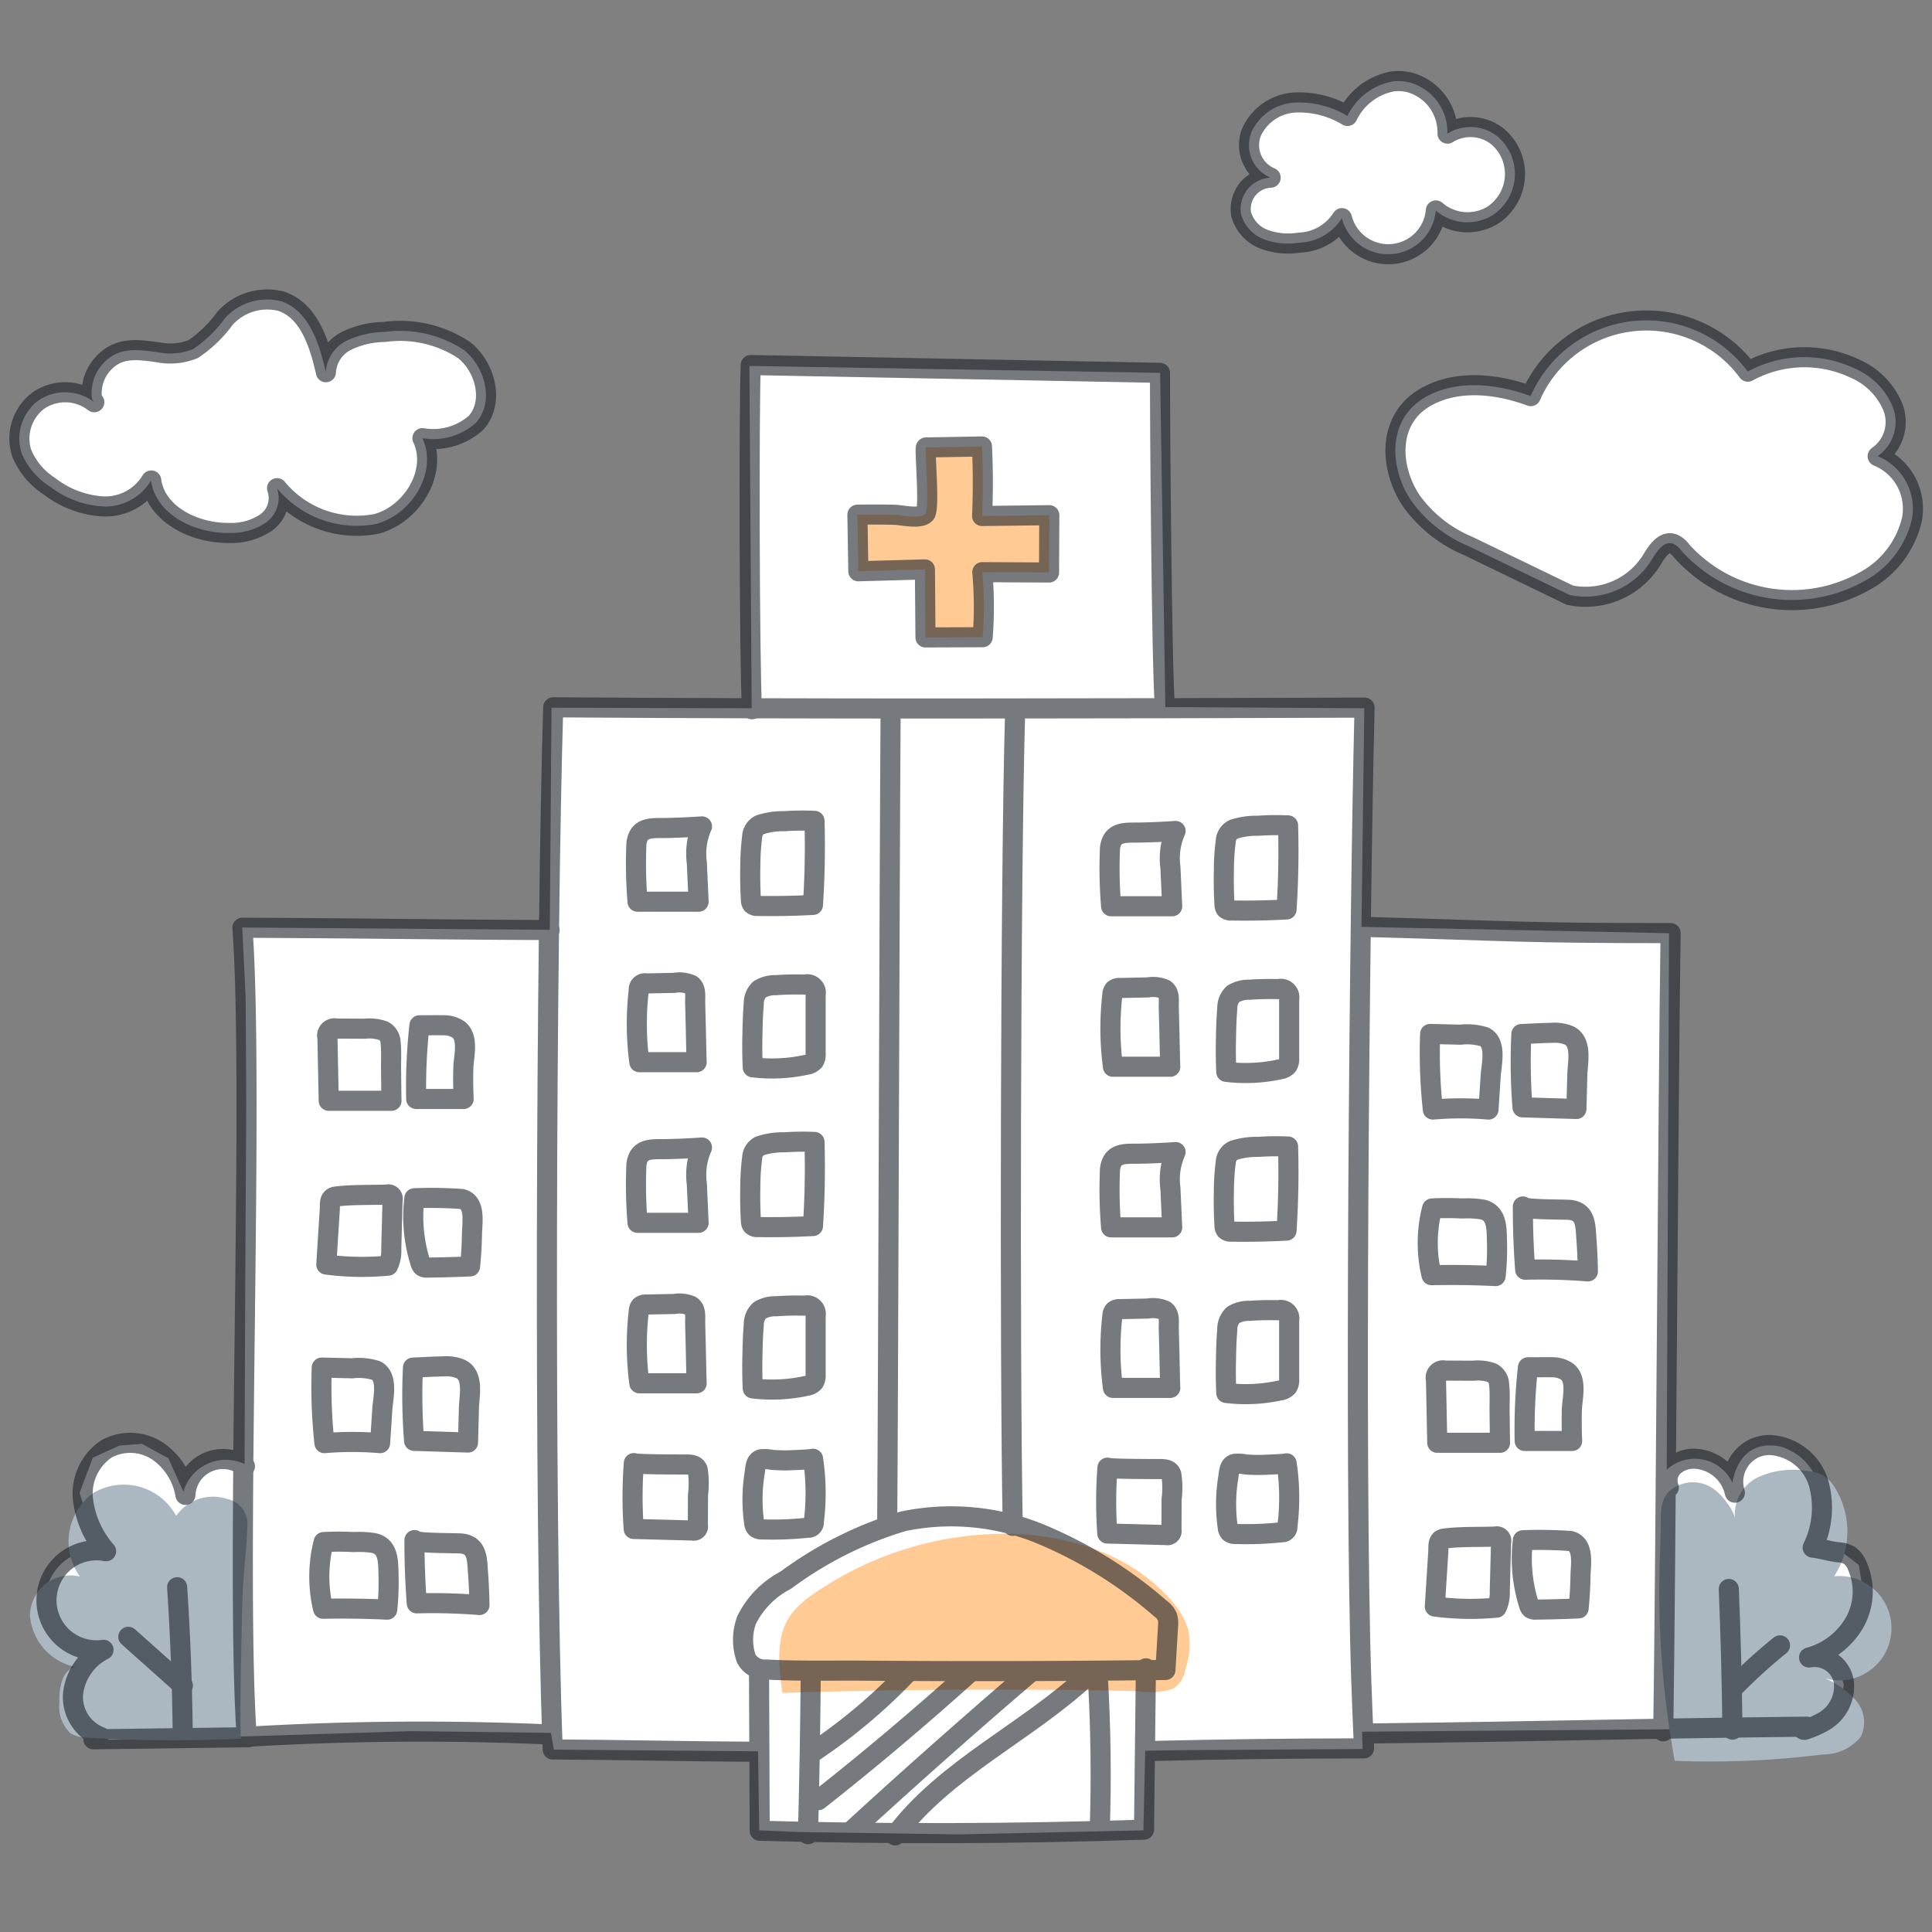 <svg xmlns="http://www.w3.org/2000/svg" width="125" height="125" viewBox="0 0 125 125">
  <rect x="0" y="0" width="125" height="125" fill="#808080" stroke="none"/>
  <g id="Illust" transform="translate(3.492 -0.001)">
    <rect id="area" width="125" height="125" transform="translate(-3.492 0.001)" fill="none"/>
    <g id="White" transform="translate(-2.242 5.246)">
      <path id="パス_1170" data-name="パス 1170" d="M143.736,18.2a8.164,8.164,0,0,1,14.045-1.583,7.634,7.634,0,0,1,6.92-.2,4.666,4.666,0,0,1,2.468,2.5,2.688,2.688,0,0,1-.987,3.171,3.67,3.67,0,0,1,2.206,4.132,6.119,6.119,0,0,1-3.028,3.933,9.609,9.609,0,0,1-11.867-1.939,1.336,1.336,0,0,0-.556-.464c-.6-.2-1.061.526-1.387,1.071a5.032,5.032,0,0,1-5.289,2.254L139.695,27.9a8.632,8.632,0,0,1-3.7-2.94c-1.435-2.17-1.547-5.307.978-6.717,2.053-1.141,4.65-.82,6.765-.038" transform="translate(-45.951 2.178)" fill="#fff"/>
      <path id="パス_1171" data-name="パス 1171" d="M120.051-3.923A3.344,3.344,0,0,1,122.538-.6a2.821,2.821,0,0,1,3.2.152A3.168,3.168,0,0,1,126.848,2.6a3.206,3.206,0,0,1-1.334,2.045,3.127,3.127,0,0,1-3.729-.271,3.091,3.091,0,0,1-6.076.5,3.4,3.4,0,0,1-2.755,1.582,4.557,4.557,0,0,1-2.265-.21,2.434,2.434,0,0,1-1.5-1.627,2.026,2.026,0,0,1,1.652-2.34,2.127,2.127,0,0,1,.254-.027,2.288,2.288,0,0,1-1.24-2.942,3.291,3.291,0,0,1,2.8-1.92,6.058,6.058,0,0,1,3.411.87,4.073,4.073,0,0,1,2.916-2.232,3.049,3.049,0,0,1,1.072.052" transform="translate(-30.14 4)" fill="#fff"/>
      <path id="パス_1172" data-name="パス 1172" d="M16.943,11.426c1.8.6,2.47,2.741,2.889,4.589a2.408,2.408,0,0,1,1.325-2.025,5.774,5.774,0,0,1,2.453-.578,7.505,7.505,0,0,1,5.142,1.159c1.417,1.107,1.994,3.412.774,4.733a4.149,4.149,0,0,1-3.449.978c1.017,2.17-.67,4.934-2.984,5.549a6.689,6.689,0,0,1-6.424-2.311,1.939,1.939,0,0,1-.705,2.215,3.974,3.974,0,0,1-2.369.678c-2.228.045-4.777-1.184-5.071-3.39A3.462,3.462,0,0,1,5.4,24.7,6.223,6.223,0,0,1,1.962,23.4,4.678,4.678,0,0,1,.151,21.257a3.071,3.071,0,0,1,1.1-3.424,3.071,3.071,0,0,1,3.594.124c-.3-.241-.136-1.13-.046-1.428a2.836,2.836,0,0,1,.83-1.281c.976-.874,2.106-.678,3.3-.53a4,4,0,0,0,2.317-.2,8.29,8.29,0,0,0,2.046-1.979,3.662,3.662,0,0,1,3.651-1.113" transform="translate(0 2.822)" fill="#fff"/>
      <path id="パス_1173" data-name="パス 1173" d="M75.983,116.232l11.719-.075-.037-1.12,28.667-.224,1.232-.41,1.045-1.12.224-1.269-.336-1.195-1.9-.6.97-.224.783-.522,1.381-1.941.336-1.642-.262-1.642-.932-.709-2.091-.448c2.015-5.487-2.015-6.495-2.015-6.495-2.837-.6-3.135,2.352-3.135,2.352a2.678,2.678,0,0,0-4.256-.858l.149-34.714-19.9-.41.186-14.147-12.876-.075L74.6,27.121l-26.576-.448.15,22.148-12.952-.037-.112,14.371-19.9-.149.224,4.553.037,6.831L15.4,87.529l-.037,10.19a2.852,2.852,0,0,0-3.957,1.792l-.971-2.164-1.716-.933-1.456.112-1.717.784-.858,2.277.6,1.941,1.157,1.792a3.364,3.364,0,0,0-3.993,3.21c0,3.285,3.546,3.285,3.546,3.285-3.7,2.65-.522,5.226-.522,5.226l1.157.522,8.846-.224L26.153,115l9.033.113.186,1.082,13.213.112.075,5.113,2.651.112,10.264.15,11.944-.262.113-5.151Z" transform="translate(-0.789 -8.242)" fill="#fff"/>
    </g>
    <g id="Color" transform="translate(-1.548 28.887)">
      <path id="パス_1167" data-name="パス 1167" d="M72.473,128.4c-.254-1.725-.465-3.646.545-5.067a5.961,5.961,0,0,1,1.508-1.369A21.81,21.81,0,0,1,86.4,118.105c4.189-.09,8.624,1.212,11.316,4.423a4.672,4.672,0,0,1,.987,1.708,5,5,0,0,1-.156,2.618,1.879,1.879,0,0,1-.784,1.265,4.744,4.744,0,0,1-2.294.163q-1.583-.033-3.169-.054-3.169-.044-6.339-.043t-6.368.049q-3.169.047-6.337.138Z" transform="translate(-23.791 -47.752)" fill="#ffa74e" opacity="0.6"/>
      <path id="パス_1168" data-name="パス 1168" d="M13.109,115.618A3.861,3.861,0,0,0,7.8,114.106a3.861,3.861,0,0,0-.918,5.439,2.624,2.624,0,0,0-3.233,2.523,3.687,3.687,0,0,0,2.96,3.33c-.9.172-1.083,1.367-1.057,2.284a2.386,2.386,0,0,0,.717,2.005,2.32,2.32,0,0,0,1.171.285,89.869,89.869,0,0,0,9.871.055c-.135.006.066-8.871.11-9.676.074-1.339.253-2.68.292-4.02a1.652,1.652,0,0,0-1.337-1.813A2.9,2.9,0,0,0,13.109,115.618Z" transform="translate(-3.653 -46.428)" fill="#abb7c1"/>
      <path id="パス_1169" data-name="パス 1169" d="M157.746,115.345a2.672,2.672,0,0,1,1.527-2.632,5.457,5.457,0,0,1,3.179-.384,2.679,2.679,0,0,1,.976.268,2.346,2.346,0,0,1,.8.829,5.367,5.367,0,0,1-.058,5.71,3.375,3.375,0,1,1-.593,6.605,5.574,5.574,0,0,1,2.016,1.452,2.143,2.143,0,0,1,.288,2.34,3.164,3.164,0,0,1-2.459,1.134,58.83,58.83,0,0,1-9.574.408,61.865,61.865,0,0,1-1-10.848c-.006-1.587.094-3.17.1-4.756,0-.963.138-1.783,1.111-2.2a2.286,2.286,0,0,1,2.317.221,3.544,3.544,0,0,1,.814.842A2.943,2.943,0,0,1,157.746,115.345Z" transform="translate(-47.441 -46.037)" fill="#abb7c1"/>
      <path id="パス_3441" data-name="パス 3441" d="M4.818.443,8.437.379q.108,2.249.01,4.5l4.348-.054-.018,3.709L8.461,8.511a25.311,25.311,0,0,1,.023,4.209l-3.7.014q-.019-2.2-.037-4.4L.44,8.454Q.409,6.625.379,4.794,1.587,4.767,2.8,4.8c.472.014,1.619.3,1.969-.071C5.077,4.4,4.707.445,4.818.443Z" transform="translate(53.151 -0.379)" fill="#ffa74e" opacity="0.6"/>
    </g>
    <g id="Line" transform="translate(-2.24 5.245)" opacity="0.6">
      <path id="パス_1103" data-name="パス 1103" d="M96.276,126.437q.084-1.418.168-2.836a1.447,1.447,0,0,0-.057-.631,1.411,1.411,0,0,0-.444-.513,28.405,28.405,0,0,0-7.7-4.794,15.2,15.2,0,0,0-8.934-.843,24.536,24.536,0,0,0-7.592,3.806,5.824,5.824,0,0,0-2.544,2.589,3.7,3.7,0,0,0-.02,2.483,1.344,1.344,0,0,0,1.306.711c2.055.116,4.137.057,6.2.073q3.144.025,6.289.03t6.26-.012q3.144-.016,6.289-.053Z" transform="translate(-22.124 -23.636)" fill="none" stroke="#1a2229" stroke-linecap="round" stroke-linejoin="round" stroke-width="1.3"/>
      <path id="パス_1104" data-name="パス 1104" d="M70.413,130.653q.021,5.139.043,10.278,12.431.344,24.867-.072l.121-10.437" transform="translate(-22.556 -27.726)" fill="none" stroke="#1a2229" stroke-linecap="round" stroke-linejoin="round" stroke-width="1.3"/>
      <path id="パス_1105" data-name="パス 1105" d="M75.075,130.751q-.042,5.251-.179,10.5" transform="translate(-23.871 -27.823)" fill="none" stroke="#1a2229" stroke-linecap="round" stroke-linejoin="round" stroke-width="1.3"/>
      <path id="パス_1106" data-name="パス 1106" d="M101.428,131.081q.3,5.011.129,10.034" transform="translate(-31.658 -27.92)" fill="none" stroke="#1a2229" stroke-linecap="round" stroke-linejoin="round" stroke-width="1.3"/>
      <path id="パス_1107" data-name="パス 1107" d="M90.13,109.943q6.86-.166,13.723-.168-.1-2.183-.176-4.368c-.454-13.682-.123-49.284.211-62.969-17.385.06-35.109.1-52.494-.02-.45,15.126-.616,52.306-.032,67.426,4.356.022,8.744.129,13.1.15" transform="translate(-16.854 -1.899)" fill="none" stroke="#1a2229" stroke-linecap="round" stroke-linejoin="round" stroke-width="1.3"/>
      <path id="パス_1108" data-name="パス 1108" d="M82.371,42.612c-.074,10.305-.148,42.515-.222,52.82" transform="translate(-26 -1.956)" fill="none" stroke="#1a2229" stroke-linecap="round" stroke-linejoin="round" stroke-width="1.3"/>
      <path id="パス_1109" data-name="パス 1109" d="M93.754,42.617c-.311,10.3-.363,42.514-.159,52.818" transform="translate(-29.323 -1.957)" fill="none" stroke="#1a2229" stroke-linecap="round" stroke-linejoin="round" stroke-width="1.3"/>
      <path id="パス_1110" data-name="パス 1110" d="M69.706,41.805c-.17-2.837-.2-19.432-.081-22.271L96.1,20.04c0,2.6.105,18.952.317,21.544" transform="translate(-22.304 -1.161)" fill="none" stroke="#1a2229" stroke-linecap="round" stroke-linejoin="round" stroke-width="1.3"/>
      <path id="パス_1111" data-name="パス 1111" d="M42.863,114.794a189.388,189.388,0,0,0-19.481.156c-.754-10.547.5-41.8-.278-52.347,10.046.05,9.825.1,19.872.15" transform="translate(-8.671 -7.823)" fill="none" stroke="#1a2229" stroke-linecap="round" stroke-linejoin="round" stroke-width="1.3"/>
      <path id="パス_1112" data-name="パス 1112" d="M125.858,62.527c9.9.267,9.9.4,19.806.4-.158,10.37-.317,41.274-.475,51.644" transform="translate(-38.828 -7.8)" fill="none" stroke="#1a2229" stroke-linecap="round" stroke-linejoin="round" stroke-width="1.3"/>
      <path id="パス_1113" data-name="パス 1113" d="M126.207,136.206c12.755-.147,15.6-.295,28.36-.442" transform="translate(-38.93 -29.294)" fill="none" stroke="#1a2229" stroke-linecap="round" stroke-linejoin="round" stroke-width="1.3"/>
      <path id="パス_1114" data-name="パス 1114" d="M19.489,136.733l-10.033.134" transform="translate(-4.665 -29.578)" fill="none" stroke="#1a2229" stroke-linecap="round" stroke-linejoin="round" stroke-width="1.3"/>
      <path id="パス_1115" data-name="パス 1115" d="M17.487,132.557q-.047-4.785-.362-9.562" transform="translate(-6.916 -25.547)" fill="none" stroke="#1a2229" stroke-linecap="round" stroke-linejoin="round" stroke-width="1.3"/>
      <path id="パス_1116" data-name="パス 1116" d="M12.653,127.535l2.844,2.536.685.61" transform="translate(-5.603 -26.879)" fill="none" stroke="#1a2229" stroke-linecap="round" stroke-linejoin="round" stroke-width="1.3"/>
      <path id="パス_1117" data-name="パス 1117" d="M18,111.286a2.424,2.424,0,0,0-3.851,1.852,4.287,4.287,0,0,0-1.807-2.837,3.214,3.214,0,0,0-3.284-.146,3.483,3.483,0,0,0-1.543,3.232,6.19,6.19,0,0,0,1.5,3.4,3.235,3.235,0,1,0-.165,6.378,3.651,3.651,0,0,0-1.97,2.825,2.753,2.753,0,0,0,1.782,2.81" transform="translate(-3.404 -21.666)" fill="none" stroke="#1a2229" stroke-linecap="round" stroke-linejoin="round" stroke-width="1.3"/>
      <path id="パス_1118" data-name="パス 1118" d="M153.689,112.72a1.275,1.275,0,0,1,.362-1.424,1.967,1.967,0,0,1,1.47-.427,2.8,2.8,0,0,1,2.442,2.186,2.4,2.4,0,0,1,1.345-2.913,2.568,2.568,0,0,1,.9-.173,3.492,3.492,0,0,1,3.172,2.461A5.894,5.894,0,0,1,163,116.61c.637.073,1,.225,1.642.3a1.728,1.728,0,0,1,.714.189,1.4,1.4,0,0,1,.487.6,4.1,4.1,0,0,1-.11,3.715,4.869,4.869,0,0,1-2.969,2.305,1.921,1.921,0,0,1,2.243,1.53,2.623,2.623,0,0,1-1.256,2.586,6.356,6.356,0,0,1-1.224.546c-.054.02-.128.032-.154-.018s.1-.061.064-.018" transform="translate(-46.97 -21.723)" fill="none" stroke="#1a2229" stroke-linecap="round" stroke-linejoin="round" stroke-width="1.3"/>
      <path id="パス_1119" data-name="パス 1119" d="M159.454,132.254q-.049-4.551-.236-9.1" transform="translate(-48.618 -25.593)" fill="none" stroke="#1a2229" stroke-linecap="round" stroke-linejoin="round" stroke-width="1.3"/>
      <path id="パス_1120" data-name="パス 1120" d="M159.842,130.921a34.358,34.358,0,0,1,2.874-2.6" transform="translate(-48.802 -27.109)" fill="none" stroke="#1a2229" stroke-linecap="round" stroke-linejoin="round" stroke-width="1.3"/>
      <path id="パス_1121" data-name="パス 1121" d="M75.5,135.873a35.743,35.743,0,0,0,6.065-5.132" transform="translate(-24.049 -27.82)" fill="none" stroke="#1a2229" stroke-linecap="round" stroke-linejoin="round" stroke-width="1.3"/>
      <path id="パス_1122" data-name="パス 1122" d="M75.853,139.1q4.975-3.924,9.687-8.165" transform="translate(-24.152 -27.877)" fill="none" stroke="#1a2229" stroke-linecap="round" stroke-linejoin="round" stroke-width="1.3"/>
      <path id="パス_1123" data-name="パス 1123" d="M95.391,131.013c-3.967,3.724-9.255,6.035-12.514,10.392" transform="translate(-26.213 -27.9)" fill="none" stroke="#1a2229" stroke-linecap="round" stroke-linejoin="round" stroke-width="1.3"/>
      <path id="パス_1124" data-name="パス 1124" d="M90.429,130.808q-5.872,5.025-11.568,10.252" transform="translate(-25.034 -27.839)" fill="none" stroke="#1a2229" stroke-linecap="round" stroke-linejoin="round" stroke-width="1.3"/>
      <path id="パス_1128" data-name="パス 1128" d="M30.786,91.564a17.766,17.766,0,0,0,3.994.071,2.2,2.2,0,0,0,.208-1.065l.084-3.16a.293.293,0,0,0-.363-.374c-1.086.042-2.222-.009-3.3.127-.47.059-.372.48-.4.875l-.106,1.648Z" transform="translate(-10.925 -14.992)" fill="none" stroke="#1a2229" stroke-linecap="round" stroke-linejoin="round" stroke-width="1.3"/>
      <path id="パス_1129" data-name="パス 1129" d="M42.423,91.775q-1.386.064-2.774.077a.476.476,0,0,1-.3-.065.462.462,0,0,1-.136-.239,9.852,9.852,0,0,1-.393-4.182,27.479,27.479,0,0,1,3.083.051c.907.243.654,1.566.643,2.271S42.493,91.081,42.423,91.775Z" transform="translate(-13.262 -15.084)" fill="none" stroke="#1a2229" stroke-linecap="round" stroke-linejoin="round" stroke-width="1.3"/>
      <path id="パス_1130" data-name="パス 1130" d="M34.535,123.221q-2.072-.1-4.147-.059a8.979,8.979,0,0,1,.037-4.315,18.1,18.1,0,0,1,1.953,0,6.057,6.057,0,0,1,1.3.066c.971.215.917,1.237.944,2.05A16.507,16.507,0,0,1,34.535,123.221Z" transform="translate(-10.736 -24.32)" fill="none" stroke="#1a2229" stroke-linecap="round" stroke-linejoin="round" stroke-width="1.3"/>
      <path id="パス_1131" data-name="パス 1131" d="M43.064,122.88a38.09,38.09,0,0,0-4.056-.108q-.156-2.042-.15-4.092c0,.228,2.76.178,3.1.228.968.14.947.995,1.005,1.8Q43.045,121.794,43.064,122.88Z" transform="translate(-13.294 -24.28)" fill="none" stroke="#1a2229" stroke-linecap="round" stroke-linejoin="round" stroke-width="1.3"/>
      <path id="パス_1132" data-name="パス 1132" d="M42.264,107.7l-3.487-.108a37.257,37.257,0,0,1-.073-4.741c.653-.027,1.306-.066,1.959-.078a2.413,2.413,0,0,1,1.142.177c.852.436.54,1.752.519,2.513Z" transform="translate(-13.236 -19.612)" fill="none" stroke="#1a2229" stroke-linecap="round" stroke-linejoin="round" stroke-width="1.3"/>
      <path id="パス_1133" data-name="パス 1133" d="M34.133,107.769a21.183,21.183,0,0,0-3.6,0,33.849,33.849,0,0,1-.174-4.89l1.963.048a3.8,3.8,0,0,1,1.549.142c.807.407.451,1.806.406,2.493Q34.206,106.664,34.133,107.769Z" transform="translate(-10.793 -19.642)" fill="none" stroke="#1a2229" stroke-linecap="round" stroke-linejoin="round" stroke-width="1.3"/>
      <path id="パス_1134" data-name="パス 1134" d="M42.081,76.3l-3.069,0a36.283,36.283,0,0,1,.211-4.766s1.47-.011,1.619,0a1.639,1.639,0,0,1,.927.29c.657.531.312,1.751.294,2.462Q42.035,75.294,42.081,76.3Z" transform="translate(-13.336 -10.442)" fill="none" stroke="#1a2229" stroke-linecap="round" stroke-linejoin="round" stroke-width="1.3"/>
      <path id="パス_1135" data-name="パス 1135" d="M35.033,76.509h-4.06q-.042-2.036-.083-4.072a.476.476,0,0,1,.579-.6l1.828.009a2.751,2.751,0,0,1,1.227.141.883.883,0,0,1,.451.747c.064.569.023,1.169.03,1.743C35.008,74.645,35.028,76.509,35.033,76.509Z" transform="translate(-10.956 -10.533)" fill="none" stroke="#1a2229" stroke-linecap="round" stroke-linejoin="round" stroke-width="1.3"/>
      <path id="パス_1136" data-name="パス 1136" d="M132.3,122.884a17.765,17.765,0,0,0,3.994.071,2.2,2.2,0,0,0,.208-1.065q.042-1.58.084-3.16a.293.293,0,0,0-.363-.374c-1.086.042-2.222-.009-3.3.127-.47.059-.372.48-.4.875L132.42,121Z" transform="translate(-40.719 -24.185)" fill="none" stroke="#1a2229" stroke-linecap="round" stroke-linejoin="round" stroke-width="1.3"/>
      <path id="パス_1137" data-name="パス 1137" d="M143.937,123.095q-1.386.064-2.774.077a.476.476,0,0,1-.3-.065.462.462,0,0,1-.136-.24,9.851,9.851,0,0,1-.393-4.182,27.477,27.477,0,0,1,3.083.051c.907.243.654,1.566.643,2.271S144.007,122.4,143.937,123.095Z" transform="translate(-43.054 -24.276)" fill="none" stroke="#1a2229" stroke-linecap="round" stroke-linejoin="round" stroke-width="1.3"/>
      <path id="パス_1138" data-name="パス 1138" d="M136.04,92.671q-2.072-.1-4.147-.058a8.979,8.979,0,0,1,.037-4.315,18.1,18.1,0,0,1,1.953,0,6.1,6.1,0,0,1,1.3.066c.971.216.917,1.238.944,2.05A16.5,16.5,0,0,1,136.04,92.671Z" transform="translate(-40.526 -15.354)" fill="none" stroke="#1a2229" stroke-linecap="round" stroke-linejoin="round" stroke-width="1.3"/>
      <path id="パス_1139" data-name="パス 1139" d="M144.568,92.329a38.092,38.092,0,0,0-4.056-.108q-.156-2.042-.15-4.092c0,.227,2.76.178,3.1.227.968.14.947.995,1.005,1.8Q144.549,91.243,144.568,92.329Z" transform="translate(-43.084 -15.314)" fill="none" stroke="#1a2229" stroke-linecap="round" stroke-linejoin="round" stroke-width="1.3"/>
      <path id="パス_1140" data-name="パス 1140" d="M143.768,77.153l-3.487-.107a37.251,37.251,0,0,1-.073-4.741c.653-.027,1.306-.066,1.959-.078a2.4,2.4,0,0,1,1.142.177c.852.436.54,1.752.519,2.513Z" transform="translate(-43.027 -10.646)" fill="none" stroke="#1a2229" stroke-linecap="round" stroke-linejoin="round" stroke-width="1.3"/>
      <path id="パス_1141" data-name="パス 1141" d="M135.637,77.218a21.184,21.184,0,0,0-3.6,0,33.854,33.854,0,0,1-.174-4.891l1.963.048a3.8,3.8,0,0,1,1.549.142c.807.407.451,1.806.406,2.493Z" transform="translate(-40.584 -10.675)" fill="none" stroke="#1a2229" stroke-linecap="round" stroke-linejoin="round" stroke-width="1.3"/>
      <path id="パス_1142" data-name="パス 1142" d="M143.595,107.62l-3.069,0a36.3,36.3,0,0,1,.211-4.767s1.47-.011,1.619,0a1.639,1.639,0,0,1,.927.29c.657.531.312,1.751.294,2.462Q143.549,106.614,143.595,107.62Z" transform="translate(-43.13 -19.634)" fill="none" stroke="#1a2229" stroke-linecap="round" stroke-linejoin="round" stroke-width="1.3"/>
      <path id="パス_1143" data-name="パス 1143" d="M136.547,107.829h-4.06q-.042-2.036-.083-4.072a.476.476,0,0,1,.579-.6l1.828.009a2.751,2.751,0,0,1,1.227.141.883.883,0,0,1,.451.746c.064.57.023,1.17.03,1.744C136.522,105.965,136.542,107.829,136.547,107.829Z" transform="translate(-40.748 -19.725)" fill="none" stroke="#1a2229" stroke-linecap="round" stroke-linejoin="round" stroke-width="1.3"/>
      <path id="パス_1144" data-name="パス 1144" d="M65.493,82.729a4.362,4.362,0,0,0-.333,2.355q.057,1.258.114,2.517H61.324a29.858,29.858,0,0,1-.074-3.75c.133-1.142,1.023-1,1.961-1.019Q64.352,82.81,65.493,82.729Z" transform="translate(-21.327 -13.729)" fill="none" stroke="#1a2229" stroke-linecap="round" stroke-linejoin="round" stroke-width="1.3"/>
      <path id="パス_1145" data-name="パス 1145" d="M71.728,87.324a.469.469,0,0,0,.078.279.476.476,0,0,0,.37.116q1.783.03,3.565-.067.177-2.714.1-5.438a16.811,16.811,0,0,0-1.951.023,4.742,4.742,0,0,0-1.592.235.909.909,0,0,0-.49.776,14.74,14.74,0,0,0-.12,1.893Q71.662,86.232,71.728,87.324Z" transform="translate(-24.395 -13.573)" fill="none" stroke="#1a2229" stroke-linecap="round" stroke-linejoin="round" stroke-width="1.3"/>
      <path id="パス_1146" data-name="パス 1146" d="M65.171,102.181l-3.708,0a18.913,18.913,0,0,1-.037-4.665.53.53,0,0,1,.115-.324.54.54,0,0,1,.379-.107l1.8-.037a1.949,1.949,0,0,1,1.092.124c.349.24.253.795.262,1.157l.047,1.826C65.122,100.321,65.162,102.181,65.171,102.181Z" transform="translate(-21.349 -17.926)" fill="none" stroke="#1a2229" stroke-linecap="round" stroke-linejoin="round" stroke-width="1.3"/>
      <path id="パス_1147" data-name="パス 1147" d="M71.9,102.562a10.381,10.381,0,0,0,3.468-.163.787.787,0,0,0,.5-.253.815.815,0,0,0,.1-.478q0-1.907,0-3.813a.55.55,0,0,0-.684-.646c-.627-.017-1.256-.006-1.883.039a1.927,1.927,0,0,0-1.057.272,1.239,1.239,0,0,0-.377.929c-.057.639-.075,1.284-.086,1.926Q71.85,101.468,71.9,102.562Z" transform="translate(-24.449 -17.977)" fill="none" stroke="#1a2229" stroke-linecap="round" stroke-linejoin="round" stroke-width="1.3"/>
      <path id="パス_1148" data-name="パス 1148" d="M75.808,111.235a14.921,14.921,0,0,1,.049,4.084.341.341,0,0,1-.373.374,21.474,21.474,0,0,1-2.984.111.55.55,0,0,1-.376-.109.532.532,0,0,1-.124-.3,10.69,10.69,0,0,1,.042-3.308c.04-.3.049-.725.4-.82a2.37,2.37,0,0,1,.719.039c.272.019.545.03.818.033C74.13,111.344,75.813,111.275,75.808,111.235Z" transform="translate(-24.456 -22.096)" fill="none" stroke="#1a2229" stroke-linecap="round" stroke-linejoin="round" stroke-width="1.3"/>
      <path id="パス_1149" data-name="パス 1149" d="M65.134,115.655a.271.271,0,0,1-.336.336l-3.814-.1a29.058,29.058,0,0,1,.009-4.26c-.007.089,3.11.09,3.389.09.3,0,.641.018.746.355a6.089,6.089,0,0,1,.014,1.628Q65.139,114.68,65.134,115.655Z" transform="translate(-21.235 -22.212)" fill="none" stroke="#1a2229" stroke-linecap="round" stroke-linejoin="round" stroke-width="1.3"/>
      <path id="パス_1150" data-name="パス 1150" d="M106.785,83.147a4.362,4.362,0,0,0-.333,2.355q.057,1.258.114,2.517h-3.951a29.858,29.858,0,0,1-.074-3.75c.133-1.142,1.023-1,1.961-1.019Q105.644,83.228,106.785,83.147Z" transform="translate(-31.978 -13.852)" fill="none" stroke="#1a2229" stroke-linecap="round" stroke-linejoin="round" stroke-width="1.3"/>
      <path id="パス_1151" data-name="パス 1151" d="M113.02,87.742a.469.469,0,0,0,.078.279.476.476,0,0,0,.37.116q1.783.03,3.565-.067.177-2.714.1-5.438a16.81,16.81,0,0,0-1.951.023,4.742,4.742,0,0,0-1.592.235.909.909,0,0,0-.49.776,14.739,14.739,0,0,0-.12,1.893Q112.954,86.65,113.02,87.742Z" transform="translate(-35.047 -13.695)" fill="none" stroke="#1a2229" stroke-linecap="round" stroke-linejoin="round" stroke-width="1.3"/>
      <path id="パス_1152" data-name="パス 1152" d="M106.463,102.6l-3.708,0a18.914,18.914,0,0,1-.037-4.665.53.53,0,0,1,.115-.324.54.54,0,0,1,.379-.107l1.8-.037a1.949,1.949,0,0,1,1.092.124c.349.24.253.795.262,1.157l.047,1.826C106.414,100.738,106.455,102.6,106.463,102.6Z" transform="translate(-31.999 -18.048)" fill="none" stroke="#1a2229" stroke-linecap="round" stroke-linejoin="round" stroke-width="1.3"/>
      <path id="パス_1153" data-name="パス 1153" d="M113.188,102.98a10.381,10.381,0,0,0,3.468-.163.787.787,0,0,0,.5-.253.815.815,0,0,0,.1-.478q0-1.907,0-3.813a.55.55,0,0,0-.684-.646c-.627-.017-1.257-.006-1.883.039a1.931,1.931,0,0,0-1.058.272,1.241,1.241,0,0,0-.376.929c-.057.639-.075,1.284-.086,1.926Q113.142,101.886,113.188,102.98Z" transform="translate(-35.1 -18.099)" fill="none" stroke="#1a2229" stroke-linecap="round" stroke-linejoin="round" stroke-width="1.3"/>
      <path id="パス_1154" data-name="パス 1154" d="M65.493,53.323a4.362,4.362,0,0,0-.333,2.355q.057,1.258.114,2.517H61.324a29.858,29.858,0,0,1-.074-3.75c.133-1.142,1.023-1,1.961-1.019Q64.352,53.4,65.493,53.323Z" transform="translate(-21.327 -5.099)" fill="none" stroke="#1a2229" stroke-linecap="round" stroke-linejoin="round" stroke-width="1.3"/>
      <path id="パス_1155" data-name="パス 1155" d="M71.728,57.917a.469.469,0,0,0,.078.279.476.476,0,0,0,.37.116q1.783.03,3.565-.067.177-2.714.1-5.438a16.8,16.8,0,0,0-1.951.023,4.741,4.741,0,0,0-1.592.235.909.909,0,0,0-.49.776,14.74,14.74,0,0,0-.12,1.893Q71.662,56.825,71.728,57.917Z" transform="translate(-24.395 -4.942)" fill="none" stroke="#1a2229" stroke-linecap="round" stroke-linejoin="round" stroke-width="1.3"/>
      <path id="パス_1156" data-name="パス 1156" d="M65.171,72.774l-3.708,0a18.907,18.907,0,0,1-.037-4.664.4.4,0,0,1,.494-.431l1.8-.037a1.936,1.936,0,0,1,1.092.124c.349.24.253.795.262,1.156l.047,1.827C65.122,70.915,65.162,72.774,65.171,72.774Z" transform="translate(-21.349 -9.295)" fill="none" stroke="#1a2229" stroke-linecap="round" stroke-linejoin="round" stroke-width="1.3"/>
      <path id="パス_1157" data-name="パス 1157" d="M71.9,73.156a10.381,10.381,0,0,0,3.468-.163.787.787,0,0,0,.5-.253.815.815,0,0,0,.1-.478q0-1.907,0-3.813a.55.55,0,0,0-.684-.646c-.627-.017-1.256-.006-1.883.039a1.927,1.927,0,0,0-1.057.272,1.239,1.239,0,0,0-.377.929c-.057.639-.075,1.284-.086,1.926Q71.85,72.062,71.9,73.156Z" transform="translate(-24.449 -9.346)" fill="none" stroke="#1a2229" stroke-linecap="round" stroke-linejoin="round" stroke-width="1.3"/>
      <path id="パス_1158" data-name="パス 1158" d="M106.785,53.741a4.362,4.362,0,0,0-.333,2.355q.057,1.258.114,2.517h-3.951a29.858,29.858,0,0,1-.074-3.75c.133-1.142,1.023-1,1.961-1.019Q105.644,53.822,106.785,53.741Z" transform="translate(-31.978 -5.222)" fill="none" stroke="#1a2229" stroke-linecap="round" stroke-linejoin="round" stroke-width="1.3"/>
      <path id="パス_1159" data-name="パス 1159" d="M113.02,58.335a.469.469,0,0,0,.078.279.476.476,0,0,0,.37.116q1.783.03,3.565-.067.177-2.714.1-5.438a16.806,16.806,0,0,0-1.951.023,4.742,4.742,0,0,0-1.592.235.909.909,0,0,0-.49.776,14.739,14.739,0,0,0-.12,1.893Q112.954,57.243,113.02,58.335Z" transform="translate(-35.047 -5.065)" fill="none" stroke="#1a2229" stroke-linecap="round" stroke-linejoin="round" stroke-width="1.3"/>
      <path id="パス_1160" data-name="パス 1160" d="M106.463,73.192l-3.708,0a18.914,18.914,0,0,1-.037-4.665.53.53,0,0,1,.115-.324.54.54,0,0,1,.379-.107l1.8-.037a1.948,1.948,0,0,1,1.092.124c.349.239.253.795.262,1.157l.047,1.826C106.414,71.332,106.455,73.192,106.463,73.192Z" transform="translate(-31.999 -9.418)" fill="none" stroke="#1a2229" stroke-linecap="round" stroke-linejoin="round" stroke-width="1.3"/>
      <path id="パス_1161" data-name="パス 1161" d="M113.188,73.573a10.363,10.363,0,0,0,3.468-.163.787.787,0,0,0,.5-.253.816.816,0,0,0,.1-.478q0-1.905,0-3.812a.55.55,0,0,0-.684-.646c-.627-.017-1.257-.006-1.883.039a1.919,1.919,0,0,0-1.058.272,1.24,1.24,0,0,0-.376.929c-.057.639-.075,1.284-.086,1.926Q113.142,72.48,113.188,73.573Z" transform="translate(-35.1 -9.469)" fill="none" stroke="#1a2229" stroke-linecap="round" stroke-linejoin="round" stroke-width="1.3"/>
      <path id="パス_1162" data-name="パス 1162" d="M117.1,111.653a14.921,14.921,0,0,1,.049,4.084.341.341,0,0,1-.373.374,21.476,21.476,0,0,1-2.984.111.55.55,0,0,1-.376-.109.531.531,0,0,1-.124-.3,10.69,10.69,0,0,1,.042-3.308c.04-.3.049-.725.4-.82a2.371,2.371,0,0,1,.719.039c.272.019.545.03.818.032C115.422,111.762,117.105,111.693,117.1,111.653Z" transform="translate(-35.107 -22.218)" fill="none" stroke="#1a2229" stroke-linecap="round" stroke-linejoin="round" stroke-width="1.3"/>
      <path id="パス_1163" data-name="パス 1163" d="M106.426,116.072a.271.271,0,0,1-.336.336l-3.814-.1a29.057,29.057,0,0,1,.009-4.26c-.007.089,3.11.09,3.389.09.3,0,.642.018.746.355a6.089,6.089,0,0,1,.014,1.628Q106.431,115.1,106.426,116.072Z" transform="translate(-31.885 -22.334)" fill="none" stroke="#1a2229" stroke-linecap="round" stroke-linejoin="round" stroke-width="1.3"/>
      <path id="パス_1164" data-name="パス 1164" d="M163.526,28.346a8.163,8.163,0,0,1,14.044-1.583,7.633,7.633,0,0,1,6.92-.2,4.664,4.664,0,0,1,2.467,2.5,2.687,2.687,0,0,1-.986,3.171,3.667,3.667,0,0,1,2.206,4.132,6.12,6.12,0,0,1-3.028,3.936,9.608,9.608,0,0,1-11.865-1.939,1.334,1.334,0,0,0-.556-.464c-.6-.2-1.061.526-1.388,1.071a5.032,5.032,0,0,1-5.288,2.254l-6.566-3.179a8.629,8.629,0,0,1-3.7-2.939c-1.435-2.171-1.547-5.308.979-6.717C158.814,27.242,161.411,27.564,163.526,28.346Z" transform="translate(-65.737 -7.961)" fill="none" stroke="#1a2229" stroke-linecap="round" stroke-linejoin="round" stroke-width="1.3"/>
      <path id="パス_1165" data-name="パス 1165" d="M117.584.579A3.344,3.344,0,0,1,120.071,3.9a2.821,2.821,0,0,1,3.195.152A3.168,3.168,0,0,1,124.381,7.1a3.206,3.206,0,0,1-1.334,2.045,3.126,3.126,0,0,1-3.73-.274,3.091,3.091,0,0,1-6.077.5,3.4,3.4,0,0,1-2.755,1.582,4.554,4.554,0,0,1-2.265-.209,2.434,2.434,0,0,1-1.5-1.627,2.025,2.025,0,0,1,1.907-2.367,2.287,2.287,0,0,1-1.239-2.941,3.291,3.291,0,0,1,2.8-1.921,6.058,6.058,0,0,1,3.411.87A4.073,4.073,0,0,1,116.511.524,3.055,3.055,0,0,1,117.584.579Z" transform="translate(-27.669 -0.5)" fill="none" stroke="#1a2229" stroke-linecap="round" stroke-linejoin="round" stroke-width="1.3"/>
      <path id="パス_1166" data-name="パス 1166" d="M17.446,19.29c1.8.6,2.47,2.741,2.889,4.589a2.409,2.409,0,0,1,1.325-2.026,5.772,5.772,0,0,1,2.453-.578,7.509,7.509,0,0,1,5.142,1.159c1.418,1.106,1.994,3.412.775,4.733a4.146,4.146,0,0,1-3.449.978c1.017,2.168-.67,4.934-2.984,5.549a6.688,6.688,0,0,1-6.424-2.311,1.939,1.939,0,0,1-.7,2.215,3.977,3.977,0,0,1-2.369.68c-2.228.044-4.777-1.184-5.071-3.394A3.463,3.463,0,0,1,5.9,32.561a6.225,6.225,0,0,1-3.44-1.295A4.679,4.679,0,0,1,.655,29.121a3.07,3.07,0,0,1,1.1-3.424,3.07,3.07,0,0,1,3.594.124c-.3-.241-.136-1.131-.046-1.428a2.841,2.841,0,0,1,.83-1.281c.976-.874,2.106-.681,3.3-.53a4,4,0,0,0,2.317-.2A8.27,8.27,0,0,0,13.8,20.4,3.66,3.66,0,0,1,17.446,19.29Z" transform="translate(-0.5 -5.041)" fill="none" stroke="#1a2229" stroke-linecap="round" stroke-linejoin="round" stroke-width="1.3"/>
      <path id="パス_3439" data-name="パス 3439" d="M4.818.443,8.437.379q.108,2.249.01,4.5l4.348-.054-.018,3.709L8.461,8.511a25.311,25.311,0,0,1,.023,4.209l-3.7.014q-.019-2.2-.037-4.4L.44,8.454Q.409,6.625.379,4.794,1.587,4.767,2.8,4.8c.472.014,1.619.3,1.969-.071C5.077,4.4,4.707.445,4.818.443Z" transform="translate(53.843 23.263)" fill="none" stroke="#1a2229" stroke-linecap="round" stroke-linejoin="round" stroke-width="1.3"/>
    </g>
  </g>
</svg>
